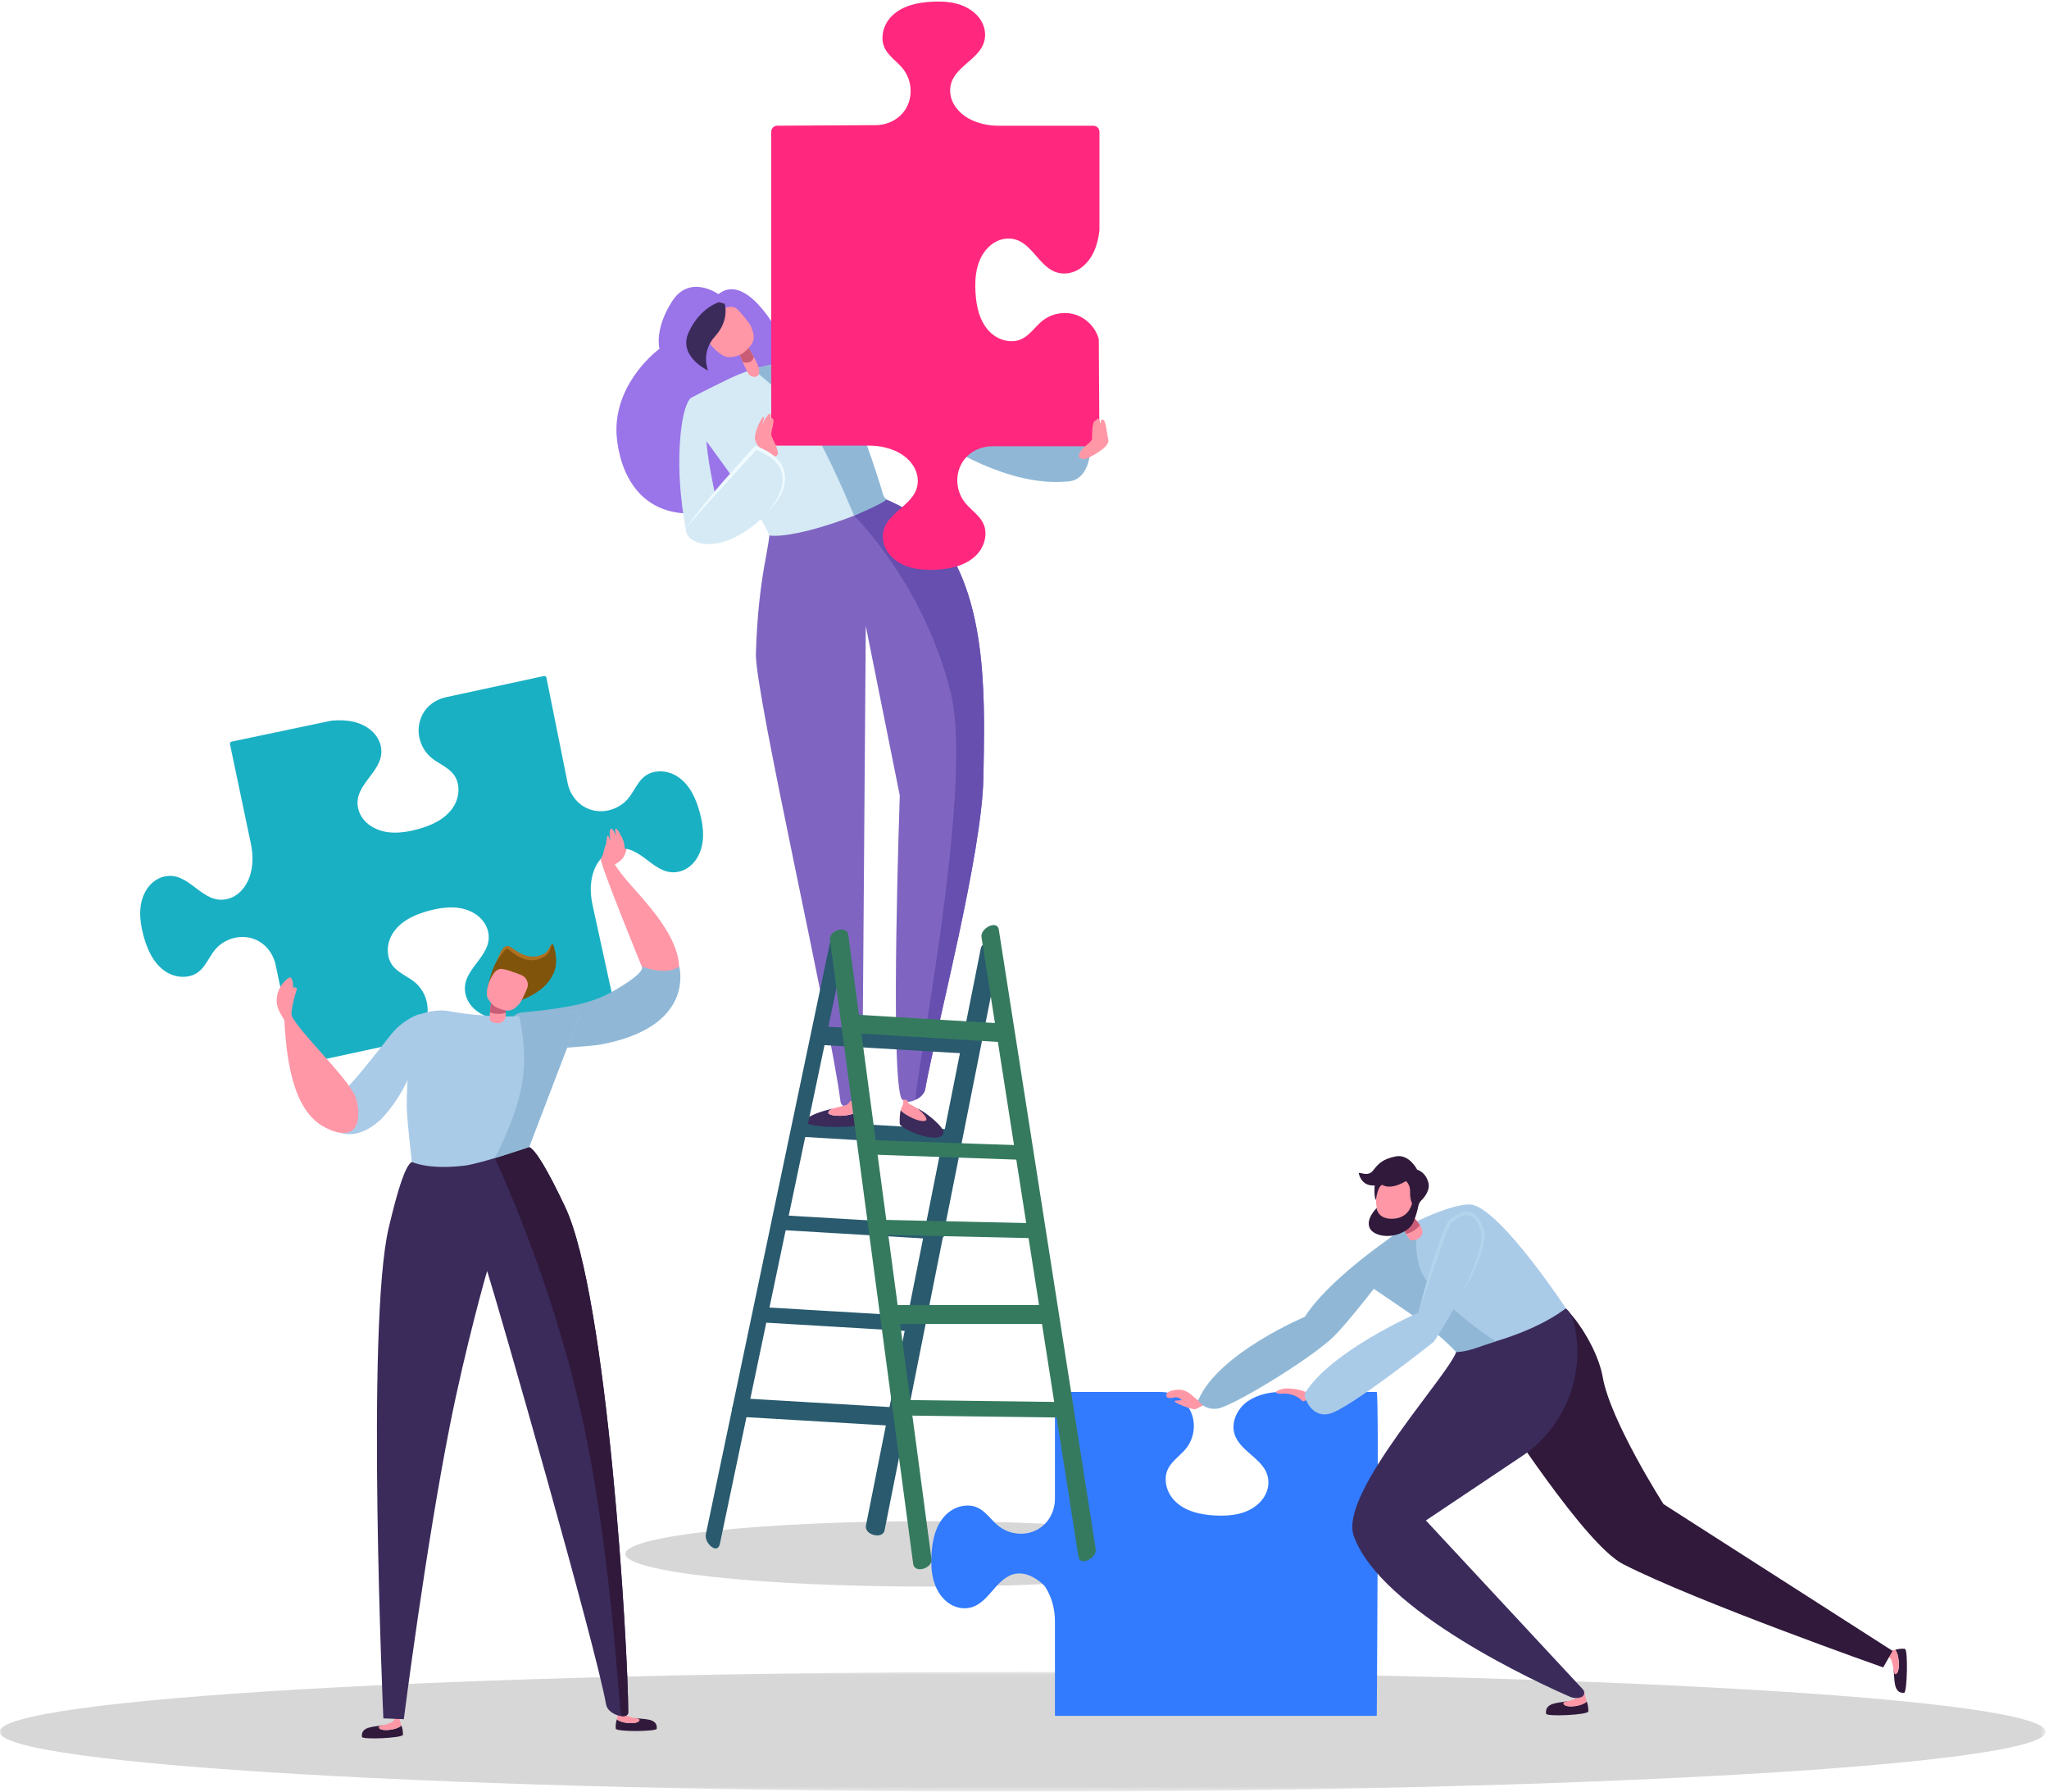 <?xml version="1.0" encoding="UTF-8"?>
<svg width="366px" height="320px" viewBox="0 0 366 320" version="1.1" xmlns="http://www.w3.org/2000/svg" xmlns:xlink="http://www.w3.org/1999/xlink">
    <!-- Generator: sketchtool 54.1 (76490) - https://sketchapp.com -->
    <title>E2DD9E7C-71CC-4FB5-850C-331FD80568C0@2x</title>
    <desc>Created with sketchtool.</desc>
    <defs>
        <polygon id="path-1" points="0 0.023 365.482 0.023 365.482 21.411 0 21.411"></polygon>
        <polygon id="path-3" points="0.793 0.397 1.19 0.397 1.19 0.793 0.793 0.793"></polygon>
    </defs>
    <g id="Page-1" stroke="none" stroke-width="1" fill="none" fill-rule="evenodd">
        <g id="Part-1" transform="translate(-1027, -318)">
            <g id="Custom-/-Header" transform="translate(-0, 0)">
                <g id="header_graphic_puzzle" transform="translate(1026.132, 318)">
                    <g id="Group-3" transform="translate(0.793, 298.558)">
                        <mask id="mask-2" fill="white">
                            <use xlink:href="#path-1"></use>
                        </mask>
                        <g id="Clip-2"></g>
                        <path d="M365.482,10.716 C365.482,16.623 283.667,21.411 182.742,21.411 C81.816,21.411 -0,16.623 -0,10.716 C-0,4.811 81.816,0.023 182.742,0.023 C283.667,0.023 365.482,4.811 365.482,10.716" id="Fill-1" fill-opacity="0.158" fill="#000000" mask="url(#mask-2)"></path>
                    </g>
                    <path d="M220.749,277.51 C220.749,280.734 196.534,283.348 166.663,283.348 C136.792,283.348 112.576,280.734 112.576,277.51 C112.576,274.285 136.792,271.671 166.663,271.671 C196.534,271.671 220.749,274.285 220.749,277.51" id="Fill-4" fill-opacity="0.158" fill="#000000"></path>
                    <path d="M340.993,302.317 C338.967,302.466 339.336,299.738 339.097,298.142 C339.333,298.584 339.678,299.126 339.898,298.466 C340.22,297.5 340.039,295.328 339.391,294.65 C339.914,294.439 340.623,294.422 341.108,294.457 C341.735,294.502 341.529,302.278 340.993,302.317" id="Fill-8" fill="#30193B"></path>
                    <path d="M339.898,298.465 C339.678,299.126 339.216,299.306 339.112,298.272 C339.019,297.349 338.739,296.583 338.677,296.414 C338.516,295.972 337.863,295.773 337.863,295.773 L337.887,294.947 C337.887,294.947 339.239,294.71 339.391,294.649 C340.039,295.327 340.22,297.499 339.898,298.465" id="Fill-10" fill="#FF97A6"></path>
                    <path d="M158.91,89.055 C159.003,89.325 165.494,91.168 169.829,97.675 C177.425,109.079 176.734,126.326 176.531,138.771 C176.308,152.497 168.162,183.284 166.112,194.594 C165.814,196.23 162.321,197.813 161.751,195.838 C159.913,189.483 161.591,142.078 161.591,142.078 L155.521,111.813 L154.879,196.676 C154.879,196.676 151.254,198.759 150.992,196.676 C149.236,182.731 135.667,123.683 135.887,116.697 C136.349,102.044 138.55,97.707 138.36,93.781 C141.019,94.343 154.729,92.27 158.91,89.055" id="Fill-12" fill="#7F65C1"></path>
                    <path d="M129.19,52.533 C129.19,52.533 124.072,48.839 120.882,53.866 C117.693,58.894 118.666,62.284 118.666,62.284 C118.666,62.284 110.994,67.833 110.974,76.756 C110.968,79.394 112.125,91.74 124.288,91.729 C124.896,91.728 130.946,86.668 133.87,81.536 C136.795,76.404 142.532,64.482 142.532,64.482 C142.532,64.482 135.365,47.68 129.19,52.533" id="Fill-14" fill="#9A74E9"></path>
                    <path d="M152.185,64.519 C152.185,64.519 141.012,62.866 131.091,67.644 C126.946,69.64 124.288,71.056 124.288,71.056 L126.327,77.826 C126.327,77.826 137.713,93.013 138.243,95.631 C143.476,96.291 157.198,91.055 159.207,89.226 C159.101,89.023 158.755,88.85 158.611,88.357 C156.009,79.437 152.195,70.461 152.195,70.461 L152.185,64.519 Z" id="Fill-16" fill="#D5EAF5"></path>
                    <path d="M158.91,89.055 C159.003,89.325 165.494,91.168 169.829,97.675 C177.425,109.079 176.734,126.326 176.531,138.771 C176.308,152.497 168.162,183.284 166.112,194.594 C165.987,195.278 165.304,195.954 164.508,196.363 C163.404,196.931 174.99,141.171 170.714,123.797 C165.907,104.257 153.429,92.09 153.429,92.09 C153.429,92.09 157.708,89.979 158.91,89.055" id="Fill-18" fill="#664FAF"></path>
                    <path d="M152.185,64.519 C152.185,64.519 144.183,63.335 135.711,65.867 C134.803,66.138 143.207,71.202 147.391,79.021 C150.301,84.459 153.429,92.09 153.429,92.09 C153.429,92.09 158.257,90.091 159.207,89.226 C159.101,89.023 158.755,88.85 158.611,88.357 C156.009,79.437 152.195,70.461 152.195,70.461 L152.185,64.519 Z" id="Fill-20" fill="#90B8D6"></path>
                    <path d="M195.607,80.677 C195.607,80.677 195.386,85.557 191.888,85.956 C180.891,87.207 168.88,78.929 168.88,78.929 C168.88,78.929 193.996,75.027 195.607,80.677" id="Fill-22" fill="#90B8D6"></path>
                    <path d="M171.799,201.766 C162.691,201.226 153.581,200.686 144.473,200.146 C142.828,200.049 141.245,202.851 143.374,202.977 C152.484,203.517 161.592,204.057 170.702,204.596 C172.346,204.693 173.928,201.892 171.799,201.766" id="Fill-24" fill="#295A6E"></path>
                    <path d="M111.557,151.826 C111.557,151.826 112.714,151.696 112.845,151.14 C112.975,150.585 112.749,152.905 111.779,153.57 C111.017,154.093 111.557,151.826 111.557,151.826" id="Fill-26" fill="#FF97A6"></path>
                    <path d="M208.178,248.591 C209.458,248.592 210.735,248.962 211.733,249.762 C212.675,250.518 213.411,251.534 213.797,252.678 C214.46,254.641 214.08,256.923 212.817,258.565 C211.344,260.481 208.773,261.566 209.113,264.721 C209.254,266.028 209.883,267.25 210.831,268.161 C212.692,269.951 215.335,270.506 217.874,270.646 C220.689,270.8 223.682,270.463 225.805,268.409 C226.773,267.471 227.405,266.198 227.434,264.85 C227.524,260.735 222.479,259.584 221.391,256.137 C220.773,254.181 221.694,251.972 223.249,250.634 C223.249,250.634 225.49,248.496 229.974,248.592 L246.793,248.592 C247.204,248.592 246.812,303.799 246.793,306.34 C246.793,306.393 246.751,306.431 246.699,306.431 L189.398,306.431 C189.346,306.431 189.304,306.389 189.304,306.335 L189.304,289.531 C189.304,287.674 188.89,285.832 188.031,284.185 C187.774,283.692 187.507,283.267 187.261,283.034 C185.771,281.625 183.714,280.559 181.759,281.176 C178.311,282.265 177.159,287.309 173.044,287.22 C171.697,287.19 170.424,286.558 169.486,285.59 C167.432,283.468 167.094,280.475 167.25,277.659 C167.388,275.121 167.944,272.478 169.733,270.616 C170.645,269.669 171.867,269.04 173.174,268.899 C176.329,268.558 177.415,271.129 179.33,272.602 C180.971,273.865 183.254,274.246 185.216,273.583 C185.544,273.472 185.86,273.333 186.163,273.169 C188.156,272.091 189.304,269.91 189.304,267.642 L189.304,248.683 C189.304,248.631 189.346,248.589 189.398,248.589 L208.178,248.591 Z" id="Fill-28" fill="#327BFF"></path>
                    <path d="M106.436,157.87 C106.589,156.175 107.121,154.54 108.309,153.223 C108.967,152.494 109.818,151.939 110.767,151.686 C115.435,150.439 117.604,156.771 122.212,155.652 C123.502,155.339 124.595,154.469 125.304,153.347 C126.883,150.849 126.597,147.849 125.868,145.126 C125.209,142.673 124.125,140.204 121.992,138.752 C120.907,138.013 119.584,137.648 118.277,137.779 C115.123,138.095 114.589,140.83 113.019,142.664 C111.673,144.236 109.52,145.075 107.466,144.831 C107.124,144.79 106.785,144.719 106.455,144.621 C104.276,143.973 102.706,142.06 102.258,139.83 L98.474,121.024 C98.432,120.818 98.23,120.685 98.025,120.73 L80.489,124.523 C78.696,124.911 77.111,126.041 76.295,127.685 C75.979,128.321 75.768,129.007 75.684,129.713 C75.44,131.768 76.279,133.921 77.851,135.267 C79.685,136.837 82.42,137.37 82.736,140.524 C82.866,141.83 82.502,143.154 81.763,144.24 C80.311,146.371 77.842,147.457 75.388,148.114 C72.665,148.845 69.666,149.13 67.168,147.551 C66.045,146.842 65.176,145.749 64.863,144.459 C63.744,139.85 70.076,137.681 68.828,133.014 C68.575,132.066 68.021,131.214 67.292,130.557 C65.361,128.815 62.748,128.486 60.264,128.686 C60.119,128.698 59.975,128.72 59.831,128.75 L42.235,132.446 C42.031,132.489 41.901,132.689 41.944,132.892 L45.662,150.59 C45.875,151.608 46.002,152.646 45.965,153.685 C45.895,155.608 45.39,157.497 44.051,158.981 C43.393,159.711 42.541,160.266 41.593,160.519 C36.926,161.766 34.757,155.434 30.148,156.553 C28.858,156.866 27.765,157.736 27.056,158.858 C25.478,161.356 25.762,164.355 26.492,167.078 C27.15,169.531 28.236,172.001 30.367,173.453 C31.453,174.192 32.777,174.557 34.084,174.426 C37.237,174.11 37.77,171.374 39.34,169.541 C40.686,167.969 42.839,167.129 44.894,167.374 C45.237,167.415 45.574,167.485 45.904,167.584 C48.075,168.229 49.643,170.125 50.109,172.342 L53.79,189.865 C53.833,190.07 54.034,190.2 54.238,190.155 L72.267,186.259 C74.474,185.782 76.359,184.213 77.003,182.049 C77.101,181.719 77.171,181.381 77.213,181.039 C77.458,178.984 76.617,176.831 75.046,175.485 C73.212,173.915 70.476,173.382 70.16,170.228 C70.03,168.922 70.394,167.598 71.133,166.512 C72.585,164.381 75.055,163.295 77.509,162.638 C80.232,161.907 83.231,161.622 85.729,163.201 C86.851,163.91 87.72,165.003 88.033,166.293 C89.153,170.902 82.821,173.071 84.068,177.738 C84.321,178.686 84.876,179.537 85.604,180.194 C87.543,181.945 90.17,182.27 92.662,182.063 C92.788,182.053 92.912,182.034 93.035,182.008 L109.999,178.445 C110.204,178.402 110.335,178.201 110.29,177.996 L106.73,161.711 C106.454,160.451 106.32,159.156 106.436,157.87" id="Fill-30" fill="#1AB0C4"></path>
                    <path d="M287.158,245.96 C288.529,253.787 298.01,268.619 298.01,268.619 L338.926,294.828 L337.254,297.782 C337.254,297.782 303.878,286.024 290.821,279.353 C283.949,275.843 269.263,252.703 267.334,250.247 C267.566,248.151 271.164,238.996 275.442,232.449 C278.008,228.521 285.919,238.891 287.158,245.96" id="Fill-32" fill="#30193B"></path>
                    <path d="M121.97,174.836 C123.607,167.899 115.329,160.395 112.222,156.507 C111.372,155.443 110.667,154.365 110.667,154.365 C113.064,153.309 112.527,150.898 112.038,149.694 C111.548,148.491 110.485,149.992 109.896,150.169 C108.571,150.568 108.943,152.418 108.201,153.345 C107.811,153.834 115.651,172.964 115.651,172.964 C115.651,172.964 111.901,181.46 105.36,184.903 C104.111,185.56 120.125,182.652 121.97,174.836" id="Fill-34" fill="#FF97A6"></path>
                    <path d="M247.467,224.564 C246.145,223.561 244.888,225.477 243.605,226.281 C241.873,227.367 237.433,232.212 233.914,235.753 C224.222,240.355 214.903,250.063 214.903,250.063 C214.238,249.893 213.315,248.156 211.433,248.19 C208.973,248.234 208.778,249.467 209.594,249.646 C210.33,249.807 210.549,249.397 211.257,249.584 C211.749,249.714 211.641,249.927 212.062,250.038 C211.534,250.116 210.375,250.079 210.701,250.329 C211.479,250.929 213.994,251.775 214.381,251.674 C214.996,251.514 237.292,239.165 237.292,239.165 C237.292,239.165 250.384,226.775 247.467,224.564" id="Fill-36" fill="#FF97A6"></path>
                    <path d="M65.529,310.196 C65.254,308.249 67.817,308.428 69.285,308.093 C68.89,308.349 68.409,308.718 69.039,308.888 C69.96,309.137 71.968,308.82 72.555,308.149 C72.785,308.641 72.85,309.326 72.85,309.797 C72.85,310.405 65.602,310.711 65.529,310.196" id="Fill-38" fill="#30193B"></path>
                    <path d="M69.039,308.888 C68.41,308.718 68.212,308.282 69.167,308.114 C70.018,307.965 70.711,307.645 70.864,307.574 C71.265,307.39 71.405,306.746 71.405,306.746 L72.175,306.715 C72.175,306.715 72.488,308.007 72.555,308.149 C71.968,308.82 69.96,309.137 69.039,308.888" id="Fill-40" fill="#FF97A6"></path>
                    <path d="M118.181,308.732 C118.357,306.772 115.805,307.081 114.323,306.822 C114.731,307.059 115.229,307.401 114.61,307.603 C113.703,307.899 111.681,307.685 111.061,307.045 C110.855,307.549 110.826,308.235 110.849,308.707 C110.88,309.312 118.135,309.249 118.181,308.732" id="Fill-42" fill="#30193B"></path>
                    <path d="M114.609,307.604 C115.229,307.401 115.405,306.957 114.444,306.838 C113.585,306.732 112.876,306.447 112.72,306.385 C112.31,306.221 112.137,305.584 112.137,305.584 L111.367,305.594 C111.367,305.594 111.12,306.899 111.061,307.045 C111.681,307.685 113.703,307.899 114.609,307.604" id="Fill-44" fill="#FF97A6"></path>
                    <path d="M101.809,215.537 C98.81,209.196 96.589,205.391 95.385,204.841 C91.883,205.013 75.828,207.445 74.43,207.503 C73.281,208.158 71.975,212.188 70.3,219.279 C66.207,236.594 69.345,306.878 69.345,306.878 L72.999,307.029 C72.999,307.029 76.901,276.318 81.256,254.439 C84.022,240.542 87.783,227.166 87.891,226.997 C89.811,233.073 107.233,293.67 109.138,304.439 C109.46,306.258 113.085,307.274 113.085,305.778 C113.089,294.694 109.417,231.621 101.809,215.537" id="Fill-46" fill="#3B2B5B"></path>
                    <path d="M101.809,215.537 C98.81,209.196 96.589,205.391 95.385,204.841 C94.216,204.898 88.692,205.597 88.692,205.597 C88.692,205.597 97.775,224.47 103.566,247.662 C110.258,274.465 111.336,306.442 111.92,306.491 C112.575,306.547 113.085,306.339 113.085,305.778 C113.089,294.694 109.417,231.621 101.809,215.537" id="Fill-48" fill="#30193B"></path>
                    <path d="M144.737,200.098 C145.231,199.202 147.644,198.461 149.556,197.971 C148.976,198.301 148.396,198.784 149.27,199.075 C150.549,199.504 153.411,199.223 154.296,198.325 C154.58,199.039 154.615,200.011 154.576,200.676 C154.526,201.534 143.936,201.55 144.737,200.098" id="Fill-50" fill="#3B2B5B"></path>
                    <path d="M149.27,199.075 C148.395,198.783 148.976,198.3 149.556,197.971 C150.741,197.668 151.734,197.46 151.957,197.373 C152.538,197.145 152.722,196.626 152.722,196.626 L153.32,196.53 C153.32,196.53 152.901,197.329 153.981,197.783 C154.164,197.86 154.213,198.118 154.296,198.325 C153.411,199.224 150.549,199.503 149.27,199.075" id="Fill-52" fill="#FF97A6"></path>
                    <path d="M169.397,202.363 C169.706,201.399 166.092,198.479 164.734,197.952 C165.147,198.302 165.746,199.028 165.13,199.332 C164.228,199.774 162.396,199.163 161.762,198.214 C161.567,198.962 161.551,199.985 161.584,200.685 C161.628,201.588 168.674,204.62 169.397,202.363" id="Fill-54" fill="#3B2B5B"></path>
                    <path d="M166.202,200.128 C166.818,199.825 165.351,198.435 164.937,198.085 C163.859,197.374 163.568,197.317 163.409,197.224 C162.996,196.982 162.861,196.435 162.861,196.435 L162.167,196.359 C162.167,196.359 162.38,196.949 161.98,197.645 C161.889,197.801 161.819,197.997 161.762,198.213 C162.396,199.163 165.3,200.572 166.202,200.128" id="Fill-56" fill="#FF97A6"></path>
                    <g id="Group-60" transform="translate(0, 319.177)">
                        <mask id="mask-4" fill="white">
                            <use xlink:href="#path-3"></use>
                        </mask>
                        <g id="Clip-59"></g>
                        <path d="" id="Fill-58" fill="#3B2B5B" mask="url(#mask-4)"></path>
                    </g>
                    <path d="M132.233,61.517 C132.233,61.517 134.228,66.594 134.759,67 C135.291,67.406 136.579,67.63 136.482,66.149 C136.386,64.669 133.66,60.756 133.66,60.756 L132.233,61.517 Z" id="Fill-61" fill="#FF97A6"></path>
                    <path d="M135.51,63.721 C134.96,62.851 134.559,61.988 134.559,61.988 L132.889,63.103 C132.889,63.103 133.145,63.751 133.51,64.633 C134.207,64.894 135.287,64.84 135.51,63.721" id="Fill-63" fill="#C95D77"></path>
                    <path d="M135.13,58.608 C134.94,57.705 132.608,55.251 132.608,55.251 C131.116,53.84 128.724,56.014 128.176,56.58 C127.529,57.251 127.093,57.872 126.797,58.787 C126.473,59.789 127.249,60.791 127.811,61.55 C128.37,62.307 129.645,63.462 130.582,63.726 C131.438,63.967 133.022,63.528 133.684,62.982 C135.673,61.34 135.834,60.362 135.13,58.608" id="Fill-65" fill="#FF97A6"></path>
                    <path d="M176.553,22.159 C174.622,21.707 172.806,20.821 171.593,19.156 C171.016,18.363 170.648,17.416 170.595,16.435 C170.334,11.611 176.976,10.79 176.829,6.05 C176.787,4.723 176.16,3.474 175.208,2.55 C173.088,0.492 170.094,0.153 167.279,0.309 C164.743,0.448 162.103,1.003 160.244,2.79 C159.297,3.701 158.669,4.921 158.528,6.227 C158.188,9.378 160.756,10.463 162.228,12.376 C163.489,14.016 163.869,16.296 163.207,18.256 C163.097,18.583 162.958,18.899 162.794,19.202 C161.719,21.187 159.553,22.335 157.295,22.348 L139.702,22.451 C139.105,22.455 138.623,22.939 138.623,23.536 L138.623,78.499 C138.623,79.098 139.109,79.584 139.708,79.584 L156.094,79.584 C157.017,79.584 157.941,79.672 158.841,79.883 C160.772,80.335 162.587,81.22 163.8,82.886 C164.378,83.679 164.745,84.626 164.799,85.607 C165.06,90.431 158.417,91.251 158.565,95.992 C158.607,97.319 159.233,98.568 160.186,99.492 C162.305,101.55 165.299,101.888 168.114,101.733 C170.65,101.594 173.29,101.04 175.149,99.251 C176.096,98.341 176.725,97.121 176.866,95.815 C177.205,92.664 174.637,91.58 173.166,89.665 C171.904,88.026 171.525,85.746 172.187,83.785 C172.297,83.458 172.436,83.143 172.599,82.84 C173.678,80.849 175.856,79.703 178.12,79.703 L196.165,79.703 C196.767,79.703 197.254,79.213 197.25,78.611 L197.139,60.57 C196.599,58.573 195.017,56.888 193.056,56.226 C191.096,55.565 188.816,55.945 187.176,57.205 C185.262,58.677 184.178,61.245 181.027,60.906 C179.721,60.765 178.501,60.136 177.591,59.19 C175.802,57.33 175.247,54.69 175.109,52.155 C174.954,49.339 175.292,46.346 177.35,44.225 C178.274,43.273 179.523,42.646 180.849,42.605 C185.59,42.458 186.411,49.1 191.235,48.839 C192.215,48.786 193.162,48.418 193.956,47.84 C196.12,46.263 196.967,43.672 197.258,41.13 L197.258,23.543 C197.258,22.943 196.771,22.457 196.172,22.457 L179.3,22.458 C178.377,22.458 177.452,22.37 176.553,22.159" id="Fill-67" fill="#FF287E"></path>
                    <path d="M195.432,81.682 C195.432,81.682 199.151,79.912 198.846,78.559 C198.54,77.204 198.431,74.957 197.823,74.93 C197.215,74.903 197.639,76.355 197.639,76.355 C197.639,76.355 197.335,74.874 197.065,74.771 C196.796,74.667 196.675,75.115 196.675,75.115 C196.675,75.115 196.906,74.979 196.425,75.156 C195.946,75.333 195.925,77.728 195.94,78.36 C195.956,78.991 193.6,80.161 193.569,81.433 C193.557,81.902 194.431,82.219 195.432,81.682" id="Fill-69" fill="#FF97A6"></path>
                    <path d="M173.874,184.847 C165.032,184.323 156.19,183.8 147.348,183.276 C145.537,183.169 146.144,186.532 147.787,186.629 C156.629,187.153 165.471,187.677 174.313,188.201 C176.124,188.308 175.518,184.945 173.874,184.847" id="Fill-71" fill="#295A6E"></path>
                    <path d="M168.457,218.679 C159.264,218.134 150.07,217.59 140.877,217.045 C138.909,216.928 138.286,219.536 140.521,219.668 C149.714,220.213 158.908,220.758 168.102,221.303 C170.07,221.419 170.692,218.812 168.457,218.679" id="Fill-73" fill="#295A6E"></path>
                    <path d="M161.526,251.388 C152.165,250.833 142.805,250.279 133.444,249.724 C131.807,249.626 130.754,252.883 132.566,252.991 C141.927,253.545 151.288,254.1 160.649,254.655 C162.286,254.751 163.338,251.495 161.526,251.388" id="Fill-75" fill="#295A6E"></path>
                    <path d="M164.537,235.064 C155.531,234.53 146.525,233.997 137.518,233.462 C135.748,233.358 134.42,236.017 136.663,236.15 C145.67,236.684 154.676,237.218 163.682,237.752 C165.452,237.856 166.781,235.197 164.537,235.064" id="Fill-77" fill="#295A6E"></path>
                    <path d="M176.069,169.343 L158.127,259.475 C157.268,263.794 156.408,268.114 155.548,272.433 C155.212,274.121 158.538,274.977 158.871,273.305 C164.851,243.261 170.832,213.216 176.812,183.173 C177.672,178.853 178.532,174.534 179.391,170.215 C179.728,168.526 176.402,167.67 176.069,169.343" id="Fill-79" fill="#295A6E"></path>
                    <path d="M149.085,168.505 C142.624,199.297 136.164,230.088 129.702,260.879 C128.785,265.247 127.869,269.617 126.952,273.986 C126.62,275.568 129.027,277.76 129.46,275.697 C135.921,244.906 142.382,214.115 148.842,183.324 C149.759,178.955 150.676,174.586 151.593,170.217 C151.925,168.634 149.518,166.441 149.085,168.505" id="Fill-81" fill="#295A6E"></path>
                    <path d="M152.413,184.452 C161.648,185.012 170.884,185.573 180.119,186.133 C181.758,186.233 182.734,182.955 180.912,182.845 C171.677,182.285 162.441,181.724 153.206,181.164 C151.567,181.065 150.591,184.341 152.413,184.452" id="Fill-83" fill="#357A5F"></path>
                    <path d="M157.7,220.498 C166.894,220.705 176.088,220.911 185.281,221.118 C187.021,221.157 188.492,218.521 186.253,218.47 C177.059,218.264 167.866,218.057 158.672,217.85 C156.932,217.811 155.462,220.448 157.7,220.498" id="Fill-85" fill="#357A5F"></path>
                    <path d="M155.411,206.15 C164.642,206.472 173.872,206.795 183.103,207.118 C185.022,207.185 186.042,204.639 183.782,204.56 C174.552,204.238 165.323,203.915 156.092,203.592 C154.173,203.525 153.153,206.071 155.411,206.15" id="Fill-87" fill="#357A5F"></path>
                    <path d="M161.683,252.785 C171.378,252.91 181.074,253.034 190.769,253.16 C192.56,253.183 193.561,250.422 191.318,250.393 C181.622,250.268 171.927,250.143 162.232,250.018 C160.442,249.995 159.44,252.756 161.683,252.785" id="Fill-89" fill="#357A5F"></path>
                    <path d="M159.73,236.444 L187.713,236.444 C189.333,236.444 189.577,233.062 187.727,233.062 L159.745,233.062 C158.124,233.062 157.879,236.444 159.73,236.444" id="Fill-91" fill="#357A5F"></path>
                    <path d="M149.114,167.804 C153.458,200.378 157.802,232.951 162.146,265.525 C162.758,270.111 163.369,274.696 163.981,279.282 C164.223,281.1 167.477,280.08 167.259,278.449 C162.915,245.876 158.57,213.302 154.226,180.729 C153.615,176.144 153.003,171.558 152.392,166.973 C152.149,165.154 148.896,166.174 149.114,167.804" id="Fill-93" fill="#357A5F"></path>
                    <path d="M176.188,167.379 C181.242,199.677 186.295,231.976 191.348,264.276 C192.066,268.861 192.783,273.446 193.501,278.032 C193.776,279.795 196.839,278.264 196.586,276.645 C191.532,244.347 186.479,212.048 181.425,179.749 C180.708,175.163 179.99,170.578 179.273,165.992 C178.998,164.23 175.935,165.76 176.188,167.379" id="Fill-95" fill="#357A5F"></path>
                    <path d="M277.035,306.056 C276.751,303.967 279.396,304.158 280.912,303.8 C280.503,304.075 280.008,304.47 280.656,304.653 C281.607,304.92 283.68,304.58 284.286,303.86 C284.523,304.388 284.59,305.122 284.59,305.628 C284.59,306.279 277.11,306.608 277.035,306.056" id="Fill-97" fill="#30193B"></path>
                    <path d="M280.657,304.653 C280.008,304.471 279.802,304.004 280.788,303.824 C281.668,303.663 282.383,303.32 282.541,303.245 C282.954,303.046 283.099,302.356 283.099,302.356 L283.894,302.323 C283.894,302.323 284.216,303.708 284.285,303.861 C283.68,304.58 281.607,304.92 280.657,304.653" id="Fill-99" fill="#FF97A6"></path>
                    <path d="M60.687,201.812 C60.687,201.812 64.022,204.398 68.89,199.932 C68.89,199.932 74.81,194.171 75.741,185.735 L75.741,181.106 C73.707,181.875 71.927,183.188 70.591,184.903 C67.909,188.345 63.4,194.025 62.463,194.552 C61.11,195.313 60.687,201.812 60.687,201.812" id="Fill-101" fill="#AACBE8"></path>
                    <path d="M115.539,172.606 C115.539,172.606 119.846,174.339 122.191,172.623 C122.191,172.623 125.265,183.454 108,186.567 C106.562,186.827 102.077,187.052 100.888,187.24 C89.324,189.065 90.971,189.036 90.971,189.036 C90.971,189.036 90.464,181.176 94.026,180.836 C103.9,179.893 107.36,178.799 110.667,176.858 C113.836,175 114.925,174.007 115.325,173.414 C115.733,172.808 115.539,172.606 115.539,172.606" id="Fill-103" fill="#90B8D6"></path>
                    <path d="M51.643,182.184 C51.499,181.83 50.368,180.405 50.299,178.987 C50.165,176.24 52.15,174.735 52.554,174.589 C53.258,174.332 53.232,176.387 53.232,176.387 C53.232,176.387 54.046,176.146 53.851,176.771 C52.937,179.72 52.852,181.148 52.967,181.427 C54.538,184.551 62.347,191.826 64.237,195.574 C65.118,197.321 66.249,205.033 58.985,201.377 C52.537,198.133 52.014,187.211 51.643,182.184" id="Fill-105" fill="#FF97A6"></path>
                    <path d="M109.035,152.204 C109.048,151.981 109.176,149.148 109.435,149.231 C109.694,149.313 109.954,150.522 109.954,150.522 C109.954,150.522 109.546,148.35 109.954,148.054 C110.361,147.757 110.974,149.433 110.974,149.433 C110.974,149.433 110.475,147.76 110.974,148.019 C111.474,148.276 112.281,150.448 112.299,150.522 C112.316,150.597 109.035,152.204 109.035,152.204" id="Fill-107" fill="#FF97A6"></path>
                    <path d="M74.43,181.697 C74.43,181.697 78.024,180.014 80.9,180.557 C84.775,181.286 90.64,181.775 94.706,181.391 C97.16,181.159 104.551,180.836 104.551,180.836 L95.386,204.841 C95.386,204.841 86.749,207.833 83.74,208.183 C77.23,208.94 74.43,207.503 74.43,207.503 C74.43,207.503 73.566,200.139 73.521,197.672 C73.452,193.672 74.43,181.697 74.43,181.697" id="Fill-111" fill="#AACBE8"></path>
                    <path d="M88.711,178.324 C88.711,178.324 88.09,181.903 88.464,182.282 C88.839,182.661 90.184,183.118 90.92,182.195 C91.655,181.272 90.776,178.217 90.776,178.217 L88.711,178.324 Z" id="Fill-115" fill="#FF97A6"></path>
                    <path d="M88.377,180.809 C89.181,181.074 90.269,181.232 91.212,180.854 C91.209,180.207 91.099,179.46 90.984,178.921 L88.595,179.044 C88.518,179.559 88.422,180.212 88.377,180.809" id="Fill-117" fill="#C95D77"></path>
                    <path d="M87.921,176.534 C87.921,176.534 88.604,173.276 89.532,171.736 C90.461,170.197 91.02,168.649 91.96,169.391 C92.901,170.133 95.55,172.287 98.324,170.427 C98.706,170.171 99.096,169.401 99.343,168.752 C99.407,168.586 99.646,168.589 99.704,168.759 C100.049,169.758 100.634,172.012 99.717,173.894 C98.498,176.393 96.608,177.309 95.523,177.927 C94.916,178.273 93.163,178.952 93.163,178.952 L87.921,176.534 Z" id="Fill-119" fill="#80540A"></path>
                    <path d="M93.533,179.371 C93.879,179.097 94.51,177.732 95.003,176.574 C95.413,175.612 94.945,174.505 93.975,174.12 C92.47,173.524 90.769,172.953 90.199,173.039 C89.305,173.175 88.833,174.156 88.465,174.877 C88.098,175.597 87.701,177.02 87.857,177.841 C87.999,178.592 88.945,179.64 89.619,179.939 C91.643,180.838 92.456,180.585 93.533,179.371" id="Fill-121" fill="#FF97A6"></path>
                    <path d="M124.288,71.057 C124.288,71.057 122.66,72.04 122.265,79.965 C121.87,87.891 123.516,95.214 123.516,95.214 L129.294,91.249 C129.294,91.249 125.821,77.385 127.401,74.785 C128.982,72.186 124.288,71.057 124.288,71.057" id="Fill-123" fill="#D5EAF5"></path>
                    <path d="M135.885,79.965 C135.885,79.965 124.331,92.533 123.545,94.311 C122.76,96.09 126.654,98.948 132.666,95.688 C138.678,92.428 145.971,83.793 135.885,79.965" id="Fill-125" fill="#D5EAF5"></path>
                    <path d="M137.938,81.208 C137.938,81.208 135.679,79.639 135.711,78.157 C135.74,76.769 136.974,74.554 137.168,74.468 C137.725,74.223 136.796,76.403 136.796,76.403 C136.796,76.403 137.861,73.728 138.459,73.908 C138.735,73.992 138.413,74.942 138.413,74.942 C138.413,74.942 138.397,74.524 138.869,74.722 C139.34,74.92 138.665,76.858 138.621,77.488 C138.577,78.118 139.835,79.77 139.81,81.042 C139.8,81.511 138.913,81.789 137.938,81.208" id="Fill-127" fill="#FF97A6"></path>
                    <path d="M129.294,53.966 L130.309,54.246 C130.309,54.246 131.265,57.119 128.604,60.046 C125.942,62.974 127.362,66.183 127.362,66.183 C127.362,66.183 121.861,63.675 123.903,59.288 C125.942,54.901 129.294,53.966 129.294,53.966" id="Fill-129" fill="#3B2B5B"></path>
                    <path d="M272.742,260.041 L255.567,271.536 L283.628,301.72 C284.049,302.174 283.854,302.931 283.27,303.106 L283.133,303.147 C282.543,303.324 281.914,303.287 281.348,303.041 C275.96,300.694 247.506,287.762 242.679,274.303 C239.871,266.473 260.861,244.333 261.088,241.017 C262.713,239.596 271.777,235.334 279.555,233.565 C280.955,233.247 281.779,234.916 282.245,237.408 C283.896,246.226 280.011,255.176 272.742,260.041" id="Fill-131" fill="#3B2B5B"></path>
                    <path d="M261.061,241.192 C261.061,241.192 272.944,239.385 280.58,233.651 C280.58,233.651 269.398,216.674 263.993,215.182 C261.508,214.496 252.58,218.178 248.997,221.2 C245.415,224.223 242.421,227.581 242.421,227.581 C242.421,227.581 250.988,233.294 254.271,235.632 C257.814,238.156 261.67,240.806 261.061,241.192" id="Fill-133" fill="#AACBE8"></path>
                    <path d="M262.906,217.988 C261.514,217.416 260.357,218.259 259.657,219.434 C258.466,221.433 255.455,231.797 254.271,235.632 C243.353,239.322 234.101,248.592 234.101,248.592 C233.491,248.349 232.681,248.035 230.885,247.958 C229.898,247.916 228.115,248.54 229.088,248.85 C229.707,249.047 230.21,248.683 231.524,249.047 C233.153,249.497 233.437,250.311 233.661,250.27 C234.303,250.152 256.232,239.541 256.232,239.541 C256.232,239.541 270.042,220.917 262.906,217.988" id="Fill-135" fill="#FF97A6"></path>
                    <path d="M214.903,250.063 C214.903,250.063 215.816,251.86 218.315,251.566 C220.816,251.271 234.303,243.119 238.809,238.971 C241.688,236.322 248.418,227.248 249.007,226.822 C249.596,226.397 249.011,221.2 249.011,221.2 C249.011,221.2 237.961,228.752 233.952,235.165 C233.952,235.165 218.46,241.644 214.903,250.063" id="Fill-137" fill="#90B8D6"></path>
                    <path d="M93.573,181.455 L98.867,180.995 L104.551,180.836 L95.386,204.841 L89.201,206.838 C89.201,206.838 92.806,200.455 94.065,193.836 C95.241,187.648 93.573,181.455 93.573,181.455" id="Fill-139" fill="#90B8D6"></path>
                    <path d="M89.532,171.736 C89.751,171.224 89.975,170.725 90.209,170.214 C90.333,169.963 90.47,169.714 90.647,169.472 C90.821,169.248 91.07,168.952 91.506,168.937 C91.711,168.935 91.902,169.01 92.042,169.102 C92.203,169.197 92.277,169.271 92.398,169.352 C92.617,169.513 92.838,169.663 93.064,169.804 C93.513,170.092 93.978,170.344 94.467,170.521 C95.43,170.888 96.497,170.973 97.463,170.584 C97.714,170.512 97.934,170.365 98.173,170.255 C98.365,170.159 98.534,169.946 98.69,169.735 C98.849,169.521 98.993,169.287 99.124,169.048 C99.197,168.924 99.238,168.815 99.329,168.673 C99.456,168.531 99.685,168.613 99.704,168.759 C99.642,168.622 99.452,168.638 99.411,168.735 L99.292,169.12 C99.204,169.387 99.104,169.65 98.978,169.908 C98.842,170.16 98.698,170.425 98.422,170.63 C98.18,170.787 97.946,170.963 97.674,171.076 C96.619,171.632 95.307,171.574 94.225,171.163 C93.68,170.952 93.172,170.67 92.704,170.344 C92.472,170.18 92.246,170.006 92.03,169.827 C91.797,169.637 91.634,169.482 91.496,169.471 C91.36,169.44 91.162,169.582 90.989,169.761 C90.813,169.942 90.652,170.161 90.498,170.385 C90.173,170.826 89.883,171.304 89.532,171.736" id="Fill-141" fill="#AD7121"></path>
                    <path d="M138.073,91.407 C138.832,90.451 139.527,89.44 140.012,88.336 C140.5,87.243 140.784,86.04 140.598,84.891 C140.426,83.74 139.757,82.731 138.862,81.984 C137.962,81.232 136.876,80.712 135.768,80.271 L136.125,80.187 L129.761,87.189 C128.688,88.346 127.624,89.511 126.577,90.689 C125.535,91.87 124.43,93.006 123.545,94.311 C123.886,93.593 124.387,92.971 124.846,92.329 C125.324,91.699 125.799,91.064 126.299,90.453 C127.296,89.226 128.308,88.013 129.328,86.807 C131.412,84.433 133.48,82.045 135.644,79.743 L135.653,79.734 C135.745,79.636 135.884,79.611 136.001,79.659 C137.15,80.137 138.286,80.697 139.255,81.53 C140.229,82.343 140.944,83.542 141.071,84.827 C141.211,86.108 140.864,87.378 140.278,88.464 C139.691,89.558 138.933,90.539 138.073,91.407" id="Fill-147" fill="#EEFAFF"></path>
                    <path d="M260.979,241.462 C260.979,241.462 262.22,241.501 264.339,240.801 C265.772,240.327 268.043,239.546 268.043,239.546 C268.043,239.546 260.023,234.488 255.657,228.658 C252.341,224.231 254.949,217.6 253.207,218.51 C251.544,219.379 250.042,220.318 248.997,221.2 C245.414,224.223 242.422,227.58 242.422,227.58 C242.422,227.58 250.988,233.294 254.272,235.632 C257.815,238.155 260.733,241.192 260.979,241.462" id="Fill-153" fill="#90B8D6"></path>
                    <path d="M233.905,248.906 C233.762,249.144 234.802,253.179 238.209,252.515 C241.615,251.851 256.986,239.623 256.986,239.623 C256.986,239.623 267.281,223.995 265.583,219.437 C263.885,214.878 261.17,217.109 259.979,218.095 C258.788,219.081 254.227,234.427 254.227,234.427 C254.227,234.427 238.467,241.271 233.905,248.906" id="Fill-155" fill="#AACBE8"></path>
                    <path d="M250.892,217.909 C250.892,217.909 252.329,221.372 252.864,221.495 C253.401,221.618 254.825,221.273 254.957,220.063 C255.088,218.85 252.633,216.674 252.633,216.674 L250.892,217.909 Z" id="Fill-157" fill="#FF97A6"></path>
                    <path d="M252.037,220.364 C252.883,220.15 253.896,219.646 254.509,218.795 C254.149,218.233 253.643,217.671 253.245,217.264 L251.231,218.694 C251.45,219.184 251.746,219.82 252.037,220.364" id="Fill-159" fill="#C95D77"></path>
                    <path d="M247.07,211.283 C248.43,209.601 252.443,210.483 253.115,211.011 C253.852,211.59 253.776,212.716 253.738,213.554 C253.7,214.391 252.836,217.938 250.126,218.201 C245.02,218.697 247.07,211.283 247.07,211.283" id="Fill-161" fill="#FF97A6"></path>
                    <path d="M243.583,209.546 C243.583,209.546 243.948,211.891 246.423,211.71 C246.423,211.71 246.224,213.7 246.65,214.297 C246.65,214.297 246.911,211.802 247.793,211.594 C247.793,211.594 249.051,212.663 252.01,210.929 C252.01,210.929 252.792,211.526 252.747,212.857 C252.702,214.188 253.091,214.899 253.091,214.899 C253.091,214.899 252.657,217.374 249.964,217.632 C247.27,217.89 246.811,216.21 246.779,215.733 C246.779,215.733 244.706,217.729 245.563,219.379 C246.349,220.891 249.969,221.444 252.486,219.382 C252.94,219.011 253.259,218.504 253.467,217.956 C253.711,217.308 254.036,216.344 254.223,215.358 C254.291,214.998 254.465,214.665 254.725,214.408 C255.337,213.803 256.382,212.527 255.999,211.151 C255.469,209.243 254.012,208.898 254.012,208.898 C254.012,208.898 252.588,206.032 250.171,206.523 C247.753,207.011 247.051,207.872 246.108,209.067 C245.163,210.264 243.617,209.184 243.583,209.546" id="Fill-163" fill="#30193B"></path>
                    <path d="M262.031,231.031 C262.678,229.625 263.327,228.223 263.889,226.786 C264.454,225.357 264.989,223.905 265.284,222.415 C265.425,221.674 265.52,220.917 265.445,220.205 C265.422,219.84 265.299,219.537 265.145,219.183 C265.011,218.83 264.821,218.518 264.64,218.197 C264.25,217.587 263.701,217.097 263.054,217.024 C262.409,216.94 261.721,217.248 261.122,217.657 C260.814,217.859 260.52,218.086 260.223,218.33 C260.052,218.481 259.859,218.868 259.702,219.19 C259.38,219.874 259.097,220.591 258.821,221.307 C258.267,222.744 257.779,224.208 257.254,225.66 L254.227,234.427 C254.978,231.425 255.835,228.451 256.752,225.495 C257.2,224.012 257.707,222.549 258.235,221.089 C258.505,220.359 258.779,219.633 259.107,218.913 C259.192,218.732 259.275,218.553 259.378,218.371 C259.471,218.2 259.597,217.989 259.795,217.812 C260.092,217.562 260.404,217.309 260.742,217.085 C261.407,216.651 262.23,216.254 263.139,216.376 C263.597,216.414 263.996,216.657 264.346,216.907 C264.501,217.054 264.657,217.203 264.798,217.359 L265.165,217.862 C265.362,218.217 265.567,218.57 265.705,218.944 C265.856,219.293 266.016,219.728 266.034,220.139 C266.117,220.968 265.978,221.762 265.798,222.527 C265.014,225.582 263.564,228.347 262.031,231.031" id="Fill-165" fill="#B2D4ED"></path>
                </g>
            </g>
        </g>
    </g>
</svg>